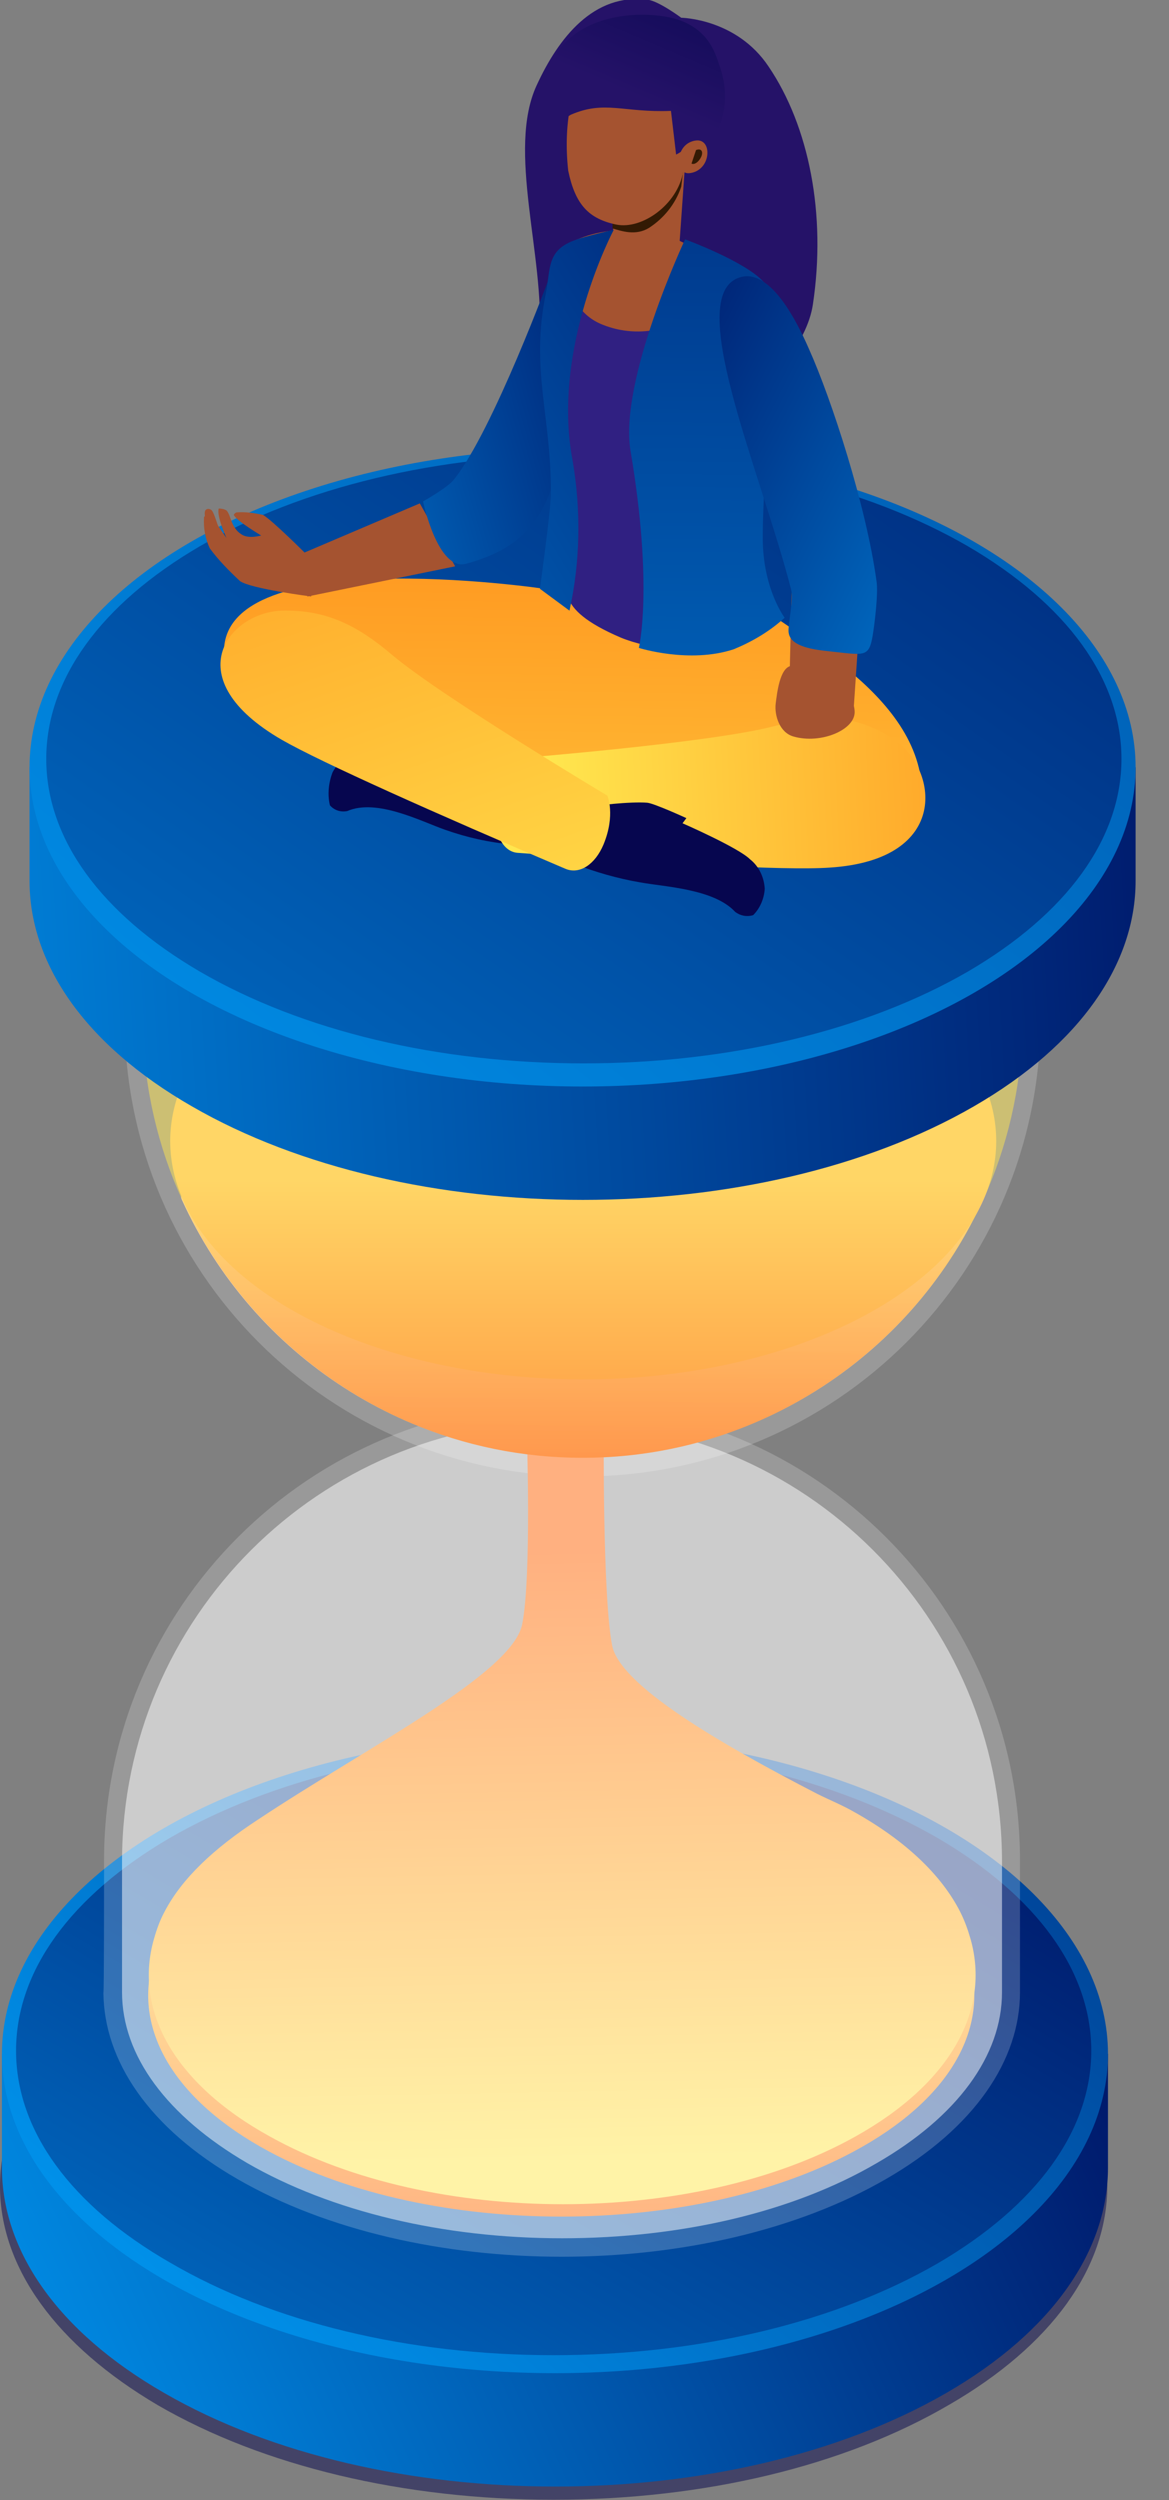 <svg version="1.1" id="Calque_1" xmlns="http://www.w3.org/2000/svg" x="0" y="0" viewBox="0 0 182 389.2" style="enable-background:new 0 0 182 389.2" xml:space="preserve"><rect x="0" y="0" width="182" height="389.2" fill="#808080" stroke="none"/><style>.st24{fill:#06064f}.st39{opacity:.2;fill:#fff;enable-background:new}.st51{fill:#a55330}.st54{fill:#331a04}</style><g id="Groupe_321" transform="translate(-2451.284 -269.655)"><g id="Groupe_282" transform="translate(2451.284 409.599)"><g id="Groupe_281" transform="translate(0 200.301)"><path id="Tracé_741" d="M86.2 48.9c23.3 0 45.2-5.2 61.6-14.8 15.9-9.2 24.6-21.3 24.6-34.1s-8.8-24.8-24.6-34.1c-16.4-9.5-38.3-14.8-61.6-14.8s-45.2 5.4-61.6 15C8.8-24.7 0-12.6 0 .1s8.8 24.8 24.6 34.1C41 43.7 62.9 48.9 86.2 48.9z" style="opacity:.5;fill:#06064f;enable-background:new"/><linearGradient id="Tracé_742_00000176723845795766863840000010666967343022192061_" gradientUnits="userSpaceOnUse" x1="370.898" y1="277.109" x2="369.633" y2="276.884" gradientTransform="matrix(172.187 0 0 -67.388 -63654.648 18675.699)"><stop offset="0" style="stop-color:#00095a"/><stop offset="1" style="stop-color:#0090e9"/></linearGradient><path id="Tracé_742" style="fill:url(#Tracé_742_00000176723845795766863840000010666967343022192061_)" d="M172.5-20.5v17.7c0 12.7-8.4 25.4-25.2 35.1-33.6 19.4-88.1 19.4-121.7 0C8.7 22.6.3 9.9.3-2.8v-17.7h172.2z"/><linearGradient id="Ellipse_31_00000155143141736999278150000007961021122066469028_" gradientUnits="userSpaceOnUse" x1="371.307" y1="277.456" x2="369.772" y2="276.448" gradientTransform="matrix(172.178 0 0 -99.406 -63651.305 27487.107)"><stop offset="0" style="stop-color:#00095a"/><stop offset="1" style="stop-color:#0090e9"/></linearGradient><ellipse id="Ellipse_31" style="fill:url(#Ellipse_31_00000155143141736999278150000007961021122066469028_)" cx="86.4" cy="-20.5" rx="86.1" ry="49.7"/><linearGradient id="Tracé_743_00000044141583730347551800000009126199273906446487_" gradientUnits="userSpaceOnUse" x1="370.749" y1="277.321" x2="369.284" y2="275.892" gradientTransform="matrix(167.39 0 0 -94.794 -61873.953 26212.455)"><stop offset="0" style="stop-color:#00095a"/><stop offset="1" style="stop-color:#0090e9"/></linearGradient><path id="Tracé_743" style="fill:url(#Tracé_743_00000044141583730347551800000009126199273906446487_)" d="M86.2 26.4c22.6 0 43.9-5.1 59.8-14.3 15.4-9 23.9-20.7 23.9-33.1s-8.5-24.1-23.9-33.1c-15.9-9.2-37.1-14.3-59.8-14.3s-43.9 5.1-59.8 14.3C11-45.1 2.5-33.4 2.5-21s8.5 24.1 24 33c15.9 9.3 37.1 14.4 59.7 14.4z"/></g><path id="Tracé_744" class="st39" d="M16.2 149.7c0-39.4 32-71.3 71.4-71.2 39.3 0 71.2 31.9 71.2 71.2v20.5c0 10.5-7 21.1-20.9 29.1-27.9 16.1-73 16.1-100.9 0-13.9-8-20.8-18.5-20.9-29 .1-.1.1-15.5.1-20.6z"/><path id="Tracé_745" class="st39" d="M19.4 18.6c0 39.4 31.9 71.3 71.3 71.3S162 58 162 18.6V-.3s-36.4-52.4-71.3-52.4C56.4-52.7 19.4-2 19.4-2v20.6z"/><linearGradient id="Tracé_746_00000100379252294842730010000016630333618201028283_" gradientUnits="userSpaceOnUse" x1="369.829" y1="478.756" x2="369.834" y2="476.867" gradientTransform="matrix(128.56 0 0 -39.953 -47457.977 19271.035)"><stop offset="0" style="stop-color:#ffe64e"/><stop offset=".903" style="stop-color:#ff6100"/></linearGradient><path id="Tracé_746" style="fill:url(#Tracé_746_00000100379252294842730010000016630333618201028283_)" d="M150.9 165.2c3.1 10.6-2.9 21.7-18 29.8-25.1 13.5-65.9 13.5-91 0-15.1-8.1-21.2-19.3-18-29.8h127z"/><linearGradient id="Tracé_747_00000107558540831819130780000017669202024558044095_" gradientUnits="userSpaceOnUse" x1="369.835" y1="476.498" x2="369.817" y2="477.373" gradientTransform="matrix(128.558 0 0 -120.729 -47457.16 57723.32)"><stop offset="0" style="stop-color:#ffe64e"/><stop offset=".903" style="stop-color:#ff6100"/></linearGradient><path id="Tracé_747" style="fill:url(#Tracé_747_00000107558540831819130780000017669202024558044095_)" d="M24 161.8c.4-1.4.9-2.8 1.6-4.1 2.7-5.2 7.7-9.9 14.6-14.4 17-11.3 39.6-22.7 41.1-30.4 1.5-7.5.7-30.4.7-30.4l12 .2s-.2 25.8 1.3 33.5c1.2 6.2 16.6 15.2 31.9 23.1 2 1 4 1.8 5.9 2.9 8 4.5 13.5 9.8 16.4 15.5.7 1.4 1.2 2.8 1.6 4.2 3.1 10.9-2.9 22.4-18 30.8-25.1 14-65.8 14-91 0-15.3-8.4-21.3-20-18.1-30.9z"/><path id="Tracé_748" d="M87.5 208.5c18.6 0 36-4.1 49-11.7 12.5-7.2 19.5-16.7 19.5-26.6v-20.5c-.1-37.8-30.7-68.4-68.6-68.4-37.7.1-68.3 30.6-68.4 68.4v20.5c0 9.9 7 19.3 19.5 26.6 13 7.5 30.4 11.7 49 11.7z" style="opacity:.5;fill:#fff;enable-background:new"/><linearGradient id="Tracé_749_00000050651909135104291770000007635966662239626907_" gradientUnits="userSpaceOnUse" x1="369.594" y1="473.962" x2="369.814" y2="478.329" gradientTransform="matrix(125.187 0 0 -46.956 -46202.473 22487.019)"><stop offset="0" style="stop-color:#fd793a"/><stop offset="1" style="stop-color:#ffdfb8"/></linearGradient><path id="Tracé_749" style="fill:url(#Tracé_749_00000050651909135104291770000007635966662239626907_)" d="M90.7 87c27.1 0 51.7-16 62.6-40.8 3.7-8.5-128.9-8-125 .6C39.4 71.3 63.8 87 90.7 87z"/><ellipse id="Ellipse_32" cx="90.8" cy="37.7" rx="64.3" ry="37.1" style="fill:#ffc67f"/><linearGradient id="Tracé_750_00000089570271409703920750000006977556944878203066_" gradientUnits="userSpaceOnUse" x1="369.916" y1="477.366" x2="369.916" y2="476.579" gradientTransform="matrix(136.922 0 0 -68.462 -50558.871 32724.955)"><stop offset="0" style="stop-color:#ffe64e"/><stop offset=".903" style="stop-color:#ff6100"/></linearGradient><path id="Tracé_750" style="opacity:.5;fill:url(#Tracé_750_00000089570271409703920750000006977556944878203066_);enable-background:new" d="M90.7 87c37.8 0 68.5-30.7 68.5-68.5h-137C22.3 56.4 52.9 87 90.7 87z"/><linearGradient id="Tracé_751_00000136385397064635603730000018416754485400470185_" gradientUnits="userSpaceOnUse" x1="370.912" y1="477.264" x2="369.464" y2="477.23" gradientTransform="matrix(172.187 0 0 -67.388 -63650.34 32173.457)"><stop offset="0" style="stop-color:#00095a"/><stop offset="1" style="stop-color:#0090e9"/></linearGradient><path id="Tracé_751" style="fill:url(#Tracé_751_00000136385397064635603730000018416754485400470185_)" d="M176.8-20.5v17.7c0 12.7-8.4 25.4-25.2 35.1-33.6 19.4-88.1 19.4-121.7 0C13 22.6 4.6 9.9 4.6-2.8v-17.7h172.2z"/><linearGradient id="Ellipse_33_00000091737170255748064020000004484645749784903091_" gradientUnits="userSpaceOnUse" x1="372.544" y1="478.71" x2="369.596" y2="476.599" gradientTransform="matrix(172.178 0 0 -99.406 -63646.992 47398.227)"><stop offset="0" style="stop-color:#00095a"/><stop offset="1" style="stop-color:#0090e9"/></linearGradient><ellipse id="Ellipse_33" style="fill:url(#Ellipse_33_00000091737170255748064020000004484645749784903091_)" cx="90.7" cy="-20.5" rx="86.1" ry="49.7"/><linearGradient id="Tracé_752_00000059274747676972974630000005650029374835298740_" gradientUnits="userSpaceOnUse" x1="371.243" y1="477.95" x2="368.975" y2="476.059" gradientTransform="matrix(167.39 0 0 -94.794 -61869.266 45199.066)"><stop offset="0" style="stop-color:#00095a"/><stop offset="1" style="stop-color:#0090e9"/></linearGradient><path id="Tracé_752" style="fill:url(#Tracé_752_00000059274747676972974630000005650029374835298740_)" d="M90.9 25.6c22.6 0 43.9-5.1 59.8-14.3 15.4-9 23.9-20.7 23.9-33.1s-8.5-24.1-23.9-33.1c-15.9-9.2-37.1-14.3-59.8-14.3S47-64.1 31.1-54.9c-15.4 9-23.9 20.7-23.9 33.1s8.5 24.1 23.9 33.1c16 9.3 37.2 14.3 59.8 14.3z"/></g><g id="Groupe_283" transform="translate(2482.946 339.719)"><linearGradient id="Tracé_753_00000039116269274231785640000003395404800737281153_" gradientUnits="userSpaceOnUse" x1="337.854" y1="545.833" x2="338.008" y2="549.804" gradientTransform="matrix(108.675 0 0 -46.151 -36664.953 25303.766)"><stop offset="0" style="stop-color:#ffe64e"/><stop offset=".903" style="stop-color:#ff6100"/></linearGradient><path id="Tracé_753" style="fill:url(#Tracé_753_00000039116269274231785640000003395404800737281153_)" d="M111.8 55.5c1.7-16.9-20.6-26.8-26.7-32.5-9.9-9.2-29.6-9.5-32-1.4 0 0-52.4-7.8-49.8 11.1C4.6 42 51 55.2 60.3 54.4c12.9-1 49.9 16.6 51.5 1.1z"/><path id="Tracé_754" class="st24" d="M50.2 51.3c.4 1.3-2.1 10.1-2.1 10.1-3.6-.3-7.1-1.1-10.5-2.3-3.7-1.3-10.6-4.9-15.2-2.9-1 .2-2-.1-2.7-.9-.4-1.7-.2-3.5.4-5.1.9-1.7 2.4-3 4.2-3.5 2.5-.9 12-.3 12-.3l-.2-1.1s5.5.2 6.6.7c2.3 1.1 7.3 4.6 7.5 5.3z"/><linearGradient id="Tracé_755_00000140702593723506732680000006610640747647065269_" gradientUnits="userSpaceOnUse" x1="336.512" y1="548.405" x2="338.666" y2="548.441" gradientTransform="matrix(66.966 0 0 -23.328 -22480.779 12846.961)"><stop offset="0" style="stop-color:#ffe64e"/><stop offset=".129" style="stop-color:#ffd343"/><stop offset=".903" style="stop-color:#ff6100"/></linearGradient><path id="Tracé_755" style="fill:url(#Tracé_755_00000140702593723506732680000006610640747647065269_)" d="M97.5 65c-7.1.5-26.6-.7-48.6-2.3-2.3-.2-3.7-3-3.4-6.8.6-5.6 3.2-7.9 3.2-7.9s30.1-2.4 40.1-5c7-1.8 12.5-2 18.5 1.9 7.1 4.5 9.2 18.9-9.8 20.1z"/><path id="Tracé_756" class="st51" d="m15.4 16.1 18.3-7.8 5.5 9.8-23 4.7-.8-6.7z"/><path id="Tracé_757" class="st24" d="M60.2 55.7c-.9.8-2.5 8.7-2.5 8.7 3.3 1.3 6.8 2.3 10.3 2.9 3.8.7 11.5 1 14.8 4.6.8.6 1.8.8 2.8.5 1.1-1.1 1.7-2.6 1.8-4.1-.1-1.8-.9-3.5-2.3-4.6-1.8-1.8-10.5-5.6-10.5-5.6l.6-.8s-5-2.3-6.1-2.4c-2.5-.2-8.5.4-8.9.8z"/><linearGradient id="Tracé_758_00000149379749760238210360000013303884436310481798_" gradientUnits="userSpaceOnUse" x1="337.184" y1="546.457" x2="334.822" y2="551.033" gradientTransform="matrix(60.712 0 0 -40.414 -20403.164 22175.019)"><stop offset="0" style="stop-color:#ffe64e"/><stop offset=".129" style="stop-color:#ffd343"/><stop offset=".903" style="stop-color:#ff6100"/></linearGradient><path id="Tracé_758" style="fill:url(#Tracé_758_00000149379749760238210360000013303884436310481798_)" d="M12.2 45.1c6.1 3.5 24 11.5 44.2 20.1 2.2.9 4.6-.7 5.9-3.8 1.9-4.6.6-7.6.6-7.6S37.1 38.4 29.4 31.9C24 27.3 19.1 24.8 12.1 25c-8.3.4-16.3 10.6.1 20.1z"/><path id="Tracé_759" class="st51" d="m15.9 16.1.9 6.7s-9.4-1.2-11.1-2.4C4 18.8 2.4 17.2 1 15.3c-.7-1.5-1-3.1-.9-4.8 0-.3.6-.4.8-.3.6.6.6 3.5.6 3.5S-.2 10.4.3 9.4c.2-.3.6-.3.9-.1.4.2.9 2.1 1.1 2.5.4.6 1.3 1.9 1.3 1.9S2 10.2 2.4 9.1c.4 0 .9.1 1.2.3.7.7.7 2.7 2.3 3.7 1.1.8 3.1.2 3.1.2s-3.7-2.2-4.2-3.1c-.2-.1.2-.5.4-.5 1.4-.1 2.8.1 4.1.4 1.5.9 6.6 6 6.6 6z"/><path id="Tracé_760" class="st51" d="m101.2 41 1.4-20.8-11 1.4-.5 20.7 10.1-1.3z"/><path id="Tracé_761" d="M52.3-17.7c.9-12.3-5.1-29-.4-39.1 3.4-7.4 8.9-14.4 17.3-13.3 1.7.2 5.2 2.8 5.2 2.8s8.6.1 13.6 7.6c6.3 9.3 9 23 6.9 37-1.8 12.4-24 26.2-24 26.2S51.6-8.4 52.3-17.7z" style="fill:#251268"/><path id="Tracé_762" d="m56.1-26.1 11-5 20 16.8-9.8 46.1s-8-.8-12.3-2.6c-11-4.7-8.1-8.1-8.3-11.2-1.5-22-.6-44.1-.6-44.1z" style="fill:#302082"/><path id="Tracé_763" class="st51" d="M56.5-31.9c5.4-3.3 14.4-3.2 19.9.6l2.2 7.9c-4.1 4.6-10.6 6.2-16.4 3.9-7.2-2.8-5.7-12.4-5.7-12.4z"/><linearGradient id="Tracé_764_00000032614449951243604200000001207232412951490693_" gradientUnits="userSpaceOnUse" x1="332.87" y1="548.11" x2="329.798" y2="546.336" gradientTransform="matrix(22.357 0 0 -45.295 -7366.51 24792.387)"><stop offset="0" style="stop-color:#00095a"/><stop offset="1" style="stop-color:#0090e9"/></linearGradient><path id="Tracé_764" style="fill:url(#Tracé_764_00000032614449951243604200000001207232412951490693_)" d="M54.1-27.5S45.1-3 39 4.6C38.1 5.8 34.2 8 34.2 8s2.3 10.9 6.7 9.7c7.3-2 11.8-5.5 14.1-14.4 3.9-14.9-.9-30.8-.9-30.8z"/><path id="Tracé_765" class="st51" d="m73.9-28.9-10.2 1L64-49l11.1 3-1.2 17.1z"/><path id="Tracé_766" class="st54" d="M63.7-38.2v3.7c1.4.4 3.6 1.2 5.7-.1 2.3-1.5 4.1-3.7 5-6.4l.3-2.5c-2.7 3.8-4.3 6.1-11 5.3z"/><path id="Tracé_767" class="st51" d="M75-54.6c-.7-3.9-16.1-5.6-17.7.2-.8 3.6-.9 7.2-.5 10.9 1.1 5.3 3.2 7.5 7.5 8.4 4 .8 9.5-3.1 10.4-8.2.7-3.4.3-11.3.3-11.3z"/><linearGradient id="Tracé_768_00000141430845547518425220000013267173921762885821_" gradientUnits="userSpaceOnUse" x1="333.858" y1="550.047" x2="332.577" y2="547.654" gradientTransform="matrix(27.489 0 0 -21.765 -9087.054 11882.733)"><stop offset=".103" style="stop-color:#06064f"/><stop offset=".375" style="stop-color:#120b59"/><stop offset=".654" style="stop-color:#251268"/></linearGradient><path id="Tracé_768" style="fill:url(#Tracé_768_00000141430845547518425220000013267173921762885821_)" d="M80.3-60c-.6-1.7-1.5-5.2-6.1-6.9-3.9-1.4-13.1-1.7-18.1 3.7-4.1 4.5-1.9 13-1.9 13 1-.7 2-1.4 3-2 5.3-2.3 8.2-.3 15.6-.6l.8 6.8c.8-.4 1.6-1 2.3-1.7.6-.7 1.6-.8 2.3-.2l.3.3c.1.1 4.6-4.7 1.8-12.4z"/><path id="Tracé_769" class="st51" d="M76.8-48.2c-1.3.1-2.3 1-2.6 2.2-.6 1.3.1 3 1.4 2.9 1.4-.1 2.5-1.1 2.8-2.5.3-1.4-.3-2.7-1.6-2.6z"/><path id="Tracé_770" class="st54" d="m76.7-46.7-.7 2.1c.6.3 1.4-.6 1.6-1.3s-.2-1.1-.9-.8z"/><linearGradient id="Tracé_771_00000012456934062955132640000001263596400687774880_" gradientUnits="userSpaceOnUse" x1="332.133" y1="549.199" x2="332.118" y2="544.976" gradientTransform="matrix(24.153 0 0 -64.772 -7943.293 35439.59)"><stop offset="0" style="stop-color:#00095a"/><stop offset="1" style="stop-color:#0090e9"/></linearGradient><path id="Tracé_771" style="fill:url(#Tracé_771_00000012456934062955132640000001263596400687774880_)" d="M75-32.8S64.7-10.9 66.5.1c3.6 21.3 1.3 30.7 1.3 30.7s7.9 2.5 14.8.2c2.9-1.2 5.6-2.8 7.9-4.9 0 0-3.2-4.2-3.4-11.7-.2-8.6 2.6-38 .1-40.6-2.9-3.2-12.2-6.6-12.2-6.6z"/><linearGradient id="Tracé_772_00000121276869041592341260000014530195641618280323_" gradientUnits="userSpaceOnUse" x1="331.396" y1="548.202" x2="333.233" y2="545.973" gradientTransform="matrix(24.565 0 0 -58.716 -8069.146 32133.262)"><stop offset="0" style="stop-color:#00095a"/><stop offset="1" style="stop-color:#0090e9"/></linearGradient><path id="Tracé_772" style="fill:url(#Tracé_772_00000121276869041592341260000014530195641618280323_)" d="M84-27c4.4-.8 8.3 6.7 10.3 11.3 3.5 7.8 8.9 24.4 10.5 36.1.3 1.9-.3 6.7-.6 8.5-.6 3.5-1.3 3-7 2.4-4-.4-6.1-1.3-6.1-3.2 0-1.3.8-5 .4-6.4C86.8 3.3 74.2-25.1 84-27z"/><path id="Tracé_773" class="st51" d="M91.5 33.6c-1.8.3-2.2 4.4-2.4 5.9-.2 1.8.6 4.5 2.8 5.1 4.2 1.2 9.5-1 9.5-3.8 0-2.9-4-8.6-7.6-8.7-.8 0-.6 1.2-2.3 1.5z"/><linearGradient id="Tracé_774_00000127007511410328552770000000752773777208361388_" gradientUnits="userSpaceOnUse" x1="324.493" y1="549.291" x2="322.943" y2="544.422" gradientTransform="matrix(11.505 0 0 -59.209 -3668.955 32395.369)"><stop offset="0" style="stop-color:#00095a"/><stop offset="1" style="stop-color:#0090e9"/></linearGradient><path id="Tracé_774" style="fill:url(#Tracé_774_00000127007511410328552770000000752773777208361388_)" d="M53.3-24.3c.8-4 .1-6.8 4.6-8.4 1.6-.6 6-1.6 6-1.6s-9.8 18.4-6.4 36c1.3 7.7 1.2 15.6-.5 23.3l-4.6-3.4s1.7-12.3 1.7-14.7c.1-12.2-3.2-19.3-.8-31.2z"/></g></g></svg>